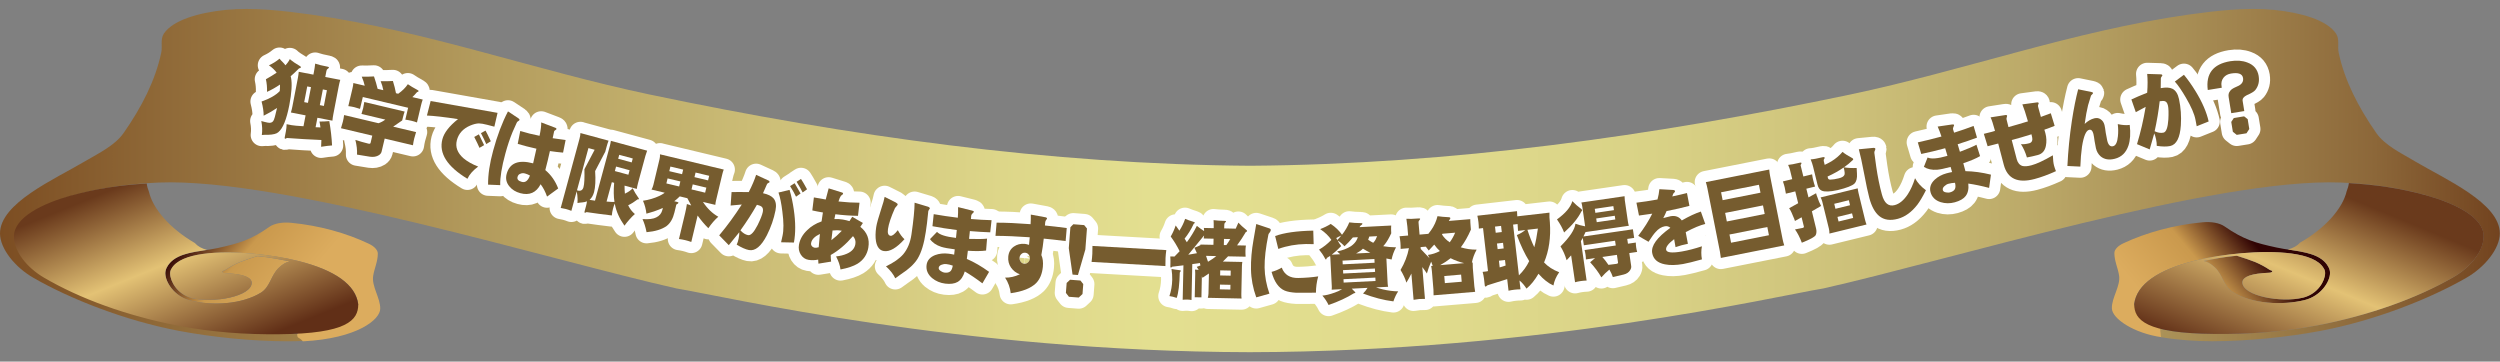 <?xml version="1.0" encoding="UTF-8"?><svg id="_レイヤー_3" xmlns="http://www.w3.org/2000/svg" xmlns:xlink="http://www.w3.org/1999/xlink" viewBox="0 0 560 81"><rect x="0" y="0" width="560" height="81" fill="#808080" stroke="none"/><defs><style>.cls-1{fill:url(#linear-gradient);}.cls-1,.cls-2,.cls-3,.cls-4,.cls-5,.cls-6{stroke-width:0px;}.cls-7{fill:#fff;stroke:#fff;stroke-linejoin:round;stroke-width:5px;}.cls-2{fill:url(#linear-gradient-5);}.cls-3{fill:url(#linear-gradient-2);}.cls-4{fill:url(#linear-gradient-3);}.cls-5{fill:#765c2f;}.cls-6{fill:url(#linear-gradient-4);}</style><linearGradient id="linear-gradient" x1="504.59" y1="54.02" x2="484.21" y2="71.06" gradientUnits="userSpaceOnUse"><stop offset="0" stop-color="#300303"/><stop offset=".46" stop-color="#ca994d"/><stop offset="1" stop-color="#dcac5e"/></linearGradient><linearGradient id="linear-gradient-2" x1="0" y1="40.45" x2="560" y2="40.45" gradientUnits="userSpaceOnUse"><stop offset="0" stop-color="#7c4d22"/><stop offset=".06" stop-color="#8e6736"/><stop offset=".19" stop-color="#b29a5c"/><stop offset=".31" stop-color="#cdbf78"/><stop offset=".4" stop-color="#ddd689"/><stop offset=".46" stop-color="#e3df90"/><stop offset=".57" stop-color="#e0db8d"/><stop offset=".66" stop-color="#d9d286"/><stop offset=".74" stop-color="#cdc17a"/><stop offset=".81" stop-color="#bcaa69"/><stop offset=".88" stop-color="#a68b53"/><stop offset=".95" stop-color="#8c6739"/><stop offset="1" stop-color="#72431f"/></linearGradient><linearGradient id="linear-gradient-3" x1="524.35" y1="43.53" x2="507.5" y2="84.34" gradientUnits="userSpaceOnUse"><stop offset="0" stop-color="#6a3a1c"/><stop offset=".46" stop-color="#e3c275"/><stop offset="1" stop-color="#612f17"/></linearGradient><linearGradient id="linear-gradient-4" x1="-2664.26" y1="54.4" x2="-2684" y2="70.9" gradientTransform="translate(-2676.44) rotate(-180) scale(1.02 -1)" xlink:href="#linear-gradient"/><linearGradient id="linear-gradient-5" x1="-2645.07" y1="43.92" x2="-2661.59" y2="83.95" gradientTransform="translate(-2676.44) rotate(-180) scale(1.02 -1)" xlink:href="#linear-gradient-3"/></defs><path class="cls-1" d="M484.03,73.65c-.55-.81-5.98-4.59-5.98-5.52.55-4.48,5.42-7.72,13.55-9.73,3.38-.83,6.92-1.35,10.46-1.67,7.58-.65,16.33-.26,18.42,3.33.28.4.34.77.34,1.14,0,1.69-1.6,4.65-4.93,5.48-4.93,1.21-13.61-.37-13.61-3.44,0-.83,1-1.78,4.71-2.06.44-.03.88-.06,1.38-.09.33-.02.55-.13.61-.28.05-.23-.45-.23-.61-.37-.94-.64-2.05-1.24-3.26-1.75-.89-.37-2.6-.94-4.09-1.4-2.88.25-5.59.83-7.42,1.17.94.2,1.6.6,2.48,1.41,1.83,1.66,1.99,4.3,4.1,5.59,4.32,2.61,10.95,3.02,16.1,1.75,3.54-.89,5.64-4.07,5.64-6.08,0-.43-.11-.86-.34-1.29-1.87-3.61-7.47-3.47-11.61-4.39-4.76-1.03-7.42-1.78-11.67-4.73-1.11-.78-2.99-1.12-4.99-.92-6.36.6-12.5,2.27-17.7,4.71-1.22.57-1.99,1.4-1.99,2.17,0,1.76.78,3.33,1.05,4.99.39,2.36-1.66,4.97-1.61,7.37,0,2.35,4.99,5.62,11.12,6.49-.07-1.14-.16-.72-.16-1.89Z"/><path class="cls-3" d="M540.92,36.11c-3.16-1.86-6.7-3.55-8.64-6.33-4.04-5.8-7.09-11.73-8.41-17.95-.33-1.43.27-3.02-.62-4.34-2.05-3.02-7.86-4.67-13.83-5.27-6.2-.61-12.84.17-19.25,1.06-25.95,3.7-50.13,12.5-75.75,17.9-44.43,9.32-89.47,15.63-134.4,15.95-44.92-.32-90.03-6.63-134.46-15.95-25.62-5.39-49.8-14.19-75.75-17.9-6.42-.89-13.06-1.67-19.25-1.06-5.98.6-11.78,2.26-13.83,5.27-.89,1.32-.28,2.9-.62,4.34-1.32,6.22-4.37,12.16-8.41,17.95-1.94,2.78-5.47,4.47-8.63,6.33C12.17,40.19,0,45.49,0,52.29c0,3.41,3.37,7.6,7.52,9.96,8.29,4.76,20.47,9.55,32.48,11.85,7.74,1.46,16.48,2.33,24.4,2.35,1.14,0,2.32-.03,3.51-.09-.31-.31-.63-.61-.94-.91-.23-.22-.37-.46-.47-.7-.82.02-1.63.04-2.49.05-7.81.09-15.28-.45-22.97-1.89-11.73-2.24-22.36-6.05-30.6-10.81-3.93-2.27-6.81-5.91-6.81-9.18,0-4.27,6.36-7.37,13.12-9.24,6.03-1.66,12.39-2.52,18.81-2.79,27.88-1.12,87.98,17.47,115.97,23.72,10.68,1.75,63.42,14.14,128.43,14.28,65.01-.14,117.79-12.53,128.47-14.28,27.99-6.26,88.08-24.84,115.97-23.72,6.41.26,12.78,1.12,18.81,2.79,6.75,1.86,13.11,4.96,13.11,9.24,0,3.27-2.87,6.91-6.81,9.18-8.24,4.76-18.87,8.57-30.59,10.81-7.69,1.44-15.16,1.98-22.97,1.89-5.51-.05-9.35-.47-12.04-1.15.02.63.08,1.25.14,1.87,3.72.64,7.86.92,11.51.92,7.92-.03,16.66-.89,24.4-2.35,12.01-2.3,24.18-7.09,32.48-11.85,4.14-2.36,7.52-6.54,7.52-9.96,0-6.8-12.17-12.1-19.08-16.18Z"/><path class="cls-4" d="M543.23,43.69c-5.49-1.52-11.25-2.34-17.08-2.67-.08.62-.26,1.22-.5,1.83-.88,3.81-4.74,8.25-10.44,11.5-.63.72-1.57,1.24-2.74,1.53,3.65.56,7.6,1.02,9.12,3.95.23.43.34.86.34,1.29,0,2.01-2.1,5.19-5.64,6.08-5.15,1.27-11.78.86-16.1-1.75-2.11-1.29-2.27-3.93-4.1-5.59-.88-.8-1.54-1.21-2.48-1.41,1.82-.35,4.54-.92,7.42-1.17,1.5.46,3.21,1.03,4.09,1.4,1.22.51,2.32,1.12,3.26,1.75.16.14.66.14.61.37-.06.15-.28.26-.61.28-.5.03-.94.06-1.38.09-3.71.28-4.71,1.23-4.71,2.06,0,3.07,8.68,4.65,13.61,3.44,3.32-.83,4.93-3.79,4.93-5.48,0-.37-.05-.74-.34-1.14-2.1-3.59-10.84-3.99-18.42-3.33-3.54.32-7.08.83-10.46,1.67-8.13,2.01-13,5.25-13.55,9.73,0,3.56,2.6,6.54,17.92,6.68,7.81.09,15.28-.45,22.97-1.89,11.73-2.24,22.36-6.05,30.59-10.81,3.93-2.27,6.81-5.91,6.81-9.18,0-4.27-6.36-7.37-13.11-9.24Z"/><path class="cls-6" d="M66.56,74.79c.54-.82,13.7-5.64,13.7-6.58-.54-4.47-5.34-7.71-13.35-9.72-3.33-.83-6.81-1.35-10.3-1.67-7.47-.66-16.09-.26-18.16,3.33-.28.41-.33.78-.33,1.15,0,1.69,1.58,4.64,4.86,5.48,4.85,1.2,13.41-.37,13.41-3.44,0-.83-.98-1.78-4.63-2.06-.44-.03-.87-.06-1.37-.09-.33-.03-.55-.14-.6-.29-.05-.23.43-.23.6-.37.93-.63,2.02-1.24,3.22-1.75.87-.37,2.56-.95,4.03-1.4,2.83.25,5.51.83,7.3,1.18-.92.19-1.58.6-2.45,1.4-1.8,1.67-1.96,4.3-4.03,5.6-4.25,2.61-10.8,3.01-15.86,1.75-3.49-.89-5.56-4.07-5.56-6.08,0-.43.11-.86.32-1.29,1.85-3.61,7.37-3.47,11.44-4.38,4.69-1.04,7.32-1.78,11.51-4.73,1.09-.78,2.94-1.12,4.91-.92,6.26.6,12.33,2.27,17.44,4.71,1.2.57,1.97,1.41,1.97,2.18,0,1.75-.77,3.33-1.04,4.99-.38,2.36,1.63,4.97,1.58,7.37,0,2.35-4.98,6.66-17.33,7.3-.88-1.08-1.27-.48-1.27-1.64Z"/><path class="cls-2" d="M16.04,43.78c5.4-1.52,11.08-2.33,16.83-2.67.07.62.24,1.23.49,1.83.88,3.81,4.68,8.24,10.29,11.5.62.72,1.55,1.23,2.7,1.53-3.61.56-7.5,1.02-9,3.95-.21.43-.32.86-.32,1.29,0,2.01,2.06,5.2,5.56,6.08,5.07,1.26,11.61.86,15.86-1.75,2.07-1.29,2.23-3.93,4.03-5.6.87-.8,1.53-1.2,2.45-1.4-1.79-.35-4.47-.92-7.3-1.18-1.47.46-3.16,1.03-4.03,1.4-1.2.51-2.29,1.12-3.22,1.75-.17.14-.65.14-.6.37.05.15.27.26.6.29.49.03.93.06,1.37.09,3.65.28,4.63,1.23,4.63,2.06,0,3.07-8.55,4.65-13.41,3.44-3.27-.83-4.86-3.79-4.86-5.48,0-.37.05-.74.33-1.15,2.07-3.59,10.68-3.99,18.16-3.33,3.49.32,6.98.83,10.3,1.67,8.01,2.01,12.81,5.25,13.35,9.72,0,3.56-2.55,6.54-17.66,6.68-7.69.09-15.05-.46-22.62-1.89-11.56-2.24-22.02-6.05-30.15-10.81-3.87-2.27-6.7-5.92-6.7-9.18,0-4.27,6.26-7.37,12.92-9.24Z"/><path class="cls-7" d="M64.9,13.22c.58.51,1.33,1.03,2.24,1.55.19.09.27.19.25.32-.02.11-.16.19-.41.23-.62.63-1.24,1.22-1.87,1.76.03.14.06.26.09.38.26,1.33.13,3.35-.39,6.07-.62,3.23-1.45,5.26-2.48,6.09-.38.35-1.15.54-2.29.58-.49-.02-.96,0-1.39.04.14-.99.1-2.03-.12-3.13.52.15,1,.27,1.46.36.56.11.96,0,1.21-.35.21-.26.49-1.24.86-2.94-.87.6-1.87,1.18-3,1.74,0-.94-.16-2-.47-3.18,1.84-.64,3.2-1.42,4.08-2.34.04-.53.06-1.02.05-1.46-.96.65-1.93,1.2-2.91,1.64.04-1-.05-1.94-.25-2.83.91-.51,1.71-1,2.41-1.47-.41-.58-.99-1.13-1.73-1.65.88-.4,1.67-.89,2.38-1.49.19.26.44.53.75.82.21.21.4.43.56.67.46-.48.79-.95,1-1.41ZM66.91,16.08l3.29.64.13-.67c.11-.56.2-1.16.27-1.8.6.22,1.55.45,2.84.7.17.03.25.09.24.18-.02.09-.09.17-.23.25-.18.11-.29.27-.33.5l-.26,1.36,3.36.65c-.14.46-.25.93-.34,1.4l-1.22,6.33c-.09.46-.16.93-.2,1.41l-3.36-.65-.41,2.12c.24,0,.5.02.77.03.11,0,.21.02.32.02-.05-.43-.12-.87-.22-1.32.76,0,1.49-.03,2.2-.1.33,1.93.54,3.75.62,5.45-.65.04-1.47.14-2.45.3.04-.51.06-1.01.06-1.52-2.65-.11-5.23-.26-7.72-.45-.21.13-.34.18-.41.17-.08-.02-.11-.11-.09-.27l.27-1.4c.1-.5.15-1.03.16-1.59l1.14.22c.41.08,1.29.16,2.64.24l.47-2.44-3.29-.64c.14-.46.25-.92.34-1.38l1.22-6.33c.09-.47.16-.95.2-1.43ZM68.98,23.04l.68-3.52-.84-.16-.68,3.52.84.16ZM72.55,23.73l.68-3.52-.91-.18-.68,3.52.91.18Z"/><path class="cls-7" d="M81.62,22.85l9.02,2.14c-.15.43-.28.88-.39,1.33l-.16.66c-.74.53-1.41.99-2.02,1.39l5.13,1.22c-.16.48-.3.97-.42,1.46-.12.49-.21.99-.28,1.49l-6.33-1.5-.7,2.95c-.07.28-.26.54-.58.76-.55.35-1.23.47-2.04.35l-2.88-.47c.06-1.01-.07-2.11-.37-3.29.99.32,1.97.6,2.95.84.27.06.42,0,.46-.18l.38-1.62-7.01-1.66c.16-.48.3-.97.42-1.46.12-.49.21-.99.28-1.49l7.7,1.83c.53-.17,1.04-.44,1.53-.81l-5.34-1.27c.17-.53.3-.97.38-1.31.09-.38.17-.84.25-1.36ZM83.78,17.14c.33.96.6,1.88.81,2.76l1.27.3c-.12-.68-.32-1.35-.59-2.01.93.03,1.85,0,2.74-.05.3.95.53,1.87.69,2.74l.5.12c.92-.65,1.64-1.36,2.16-2.14.55.39,1.25.81,2.08,1.25.24.11.35.22.32.33-.01.06-.13.13-.36.21-.32.39-.67.76-1.03,1.1l2.32.55c-.15.41-.27.82-.37,1.24l-.92,3.89c-.39-.15-.8-.27-1.21-.37-.46-.11-.93-.19-1.4-.26l.63-2.66-10.15-2.41-.63,2.66c-.43-.15-.86-.28-1.3-.39-.44-.1-.88-.18-1.32-.23l.92-3.89c.12-.49.19-.92.21-1.28l2.55.6c-.15-.69-.38-1.36-.67-2.03.93.03,1.85,0,2.74-.05Z"/><path class="cls-7" d="M110.71,28.37l-1.6-.42c-.77-.2-1.39-.3-1.85-.31-.58.02-1.24.19-1.97.5-1.58.69-2.56,1.77-2.95,3.27s.11,2.84,1.49,4.05c.86.72,1.95,1.34,3.28,1.85-1.15.85-1.96,1.76-2.41,2.74-4.56-2.77-6.43-5.72-5.61-8.85.38-1.47,1.55-2.97,3.5-4.52-3.02-.46-5.34-.73-6.96-.8l.83-3.25,14.99,2.65-.71,3.07ZM108.44,32.51l-1.04.61c-.24-.57-.63-1.39-1.17-2.44l1.04-.59c.23.44.62,1.25,1.17,2.42ZM109.95,31.64l-1.03.63c-.24-.56-.63-1.37-1.19-2.45l1.03-.57c.23.4.62,1.19,1.18,2.39Z"/><path class="cls-7" d="M116.35,26.9c-.02.06-.11.15-.29.25-.16.08-.26.2-.32.36-.21.44-.52,1.13-.93,2.07-.58,1.4-1.12,3.01-1.61,4.83-.82,3-1.2,5.35-1.15,7.06l-2.72-.11c-.02-2.22.35-4.75,1.13-7.59.92-3.39,2.03-6.33,3.33-8.82l2.35,1.56c.19.13.26.26.23.4ZM125.03,42.22l-2.49,1.82c-.38-1.09-.86-2.01-1.44-2.77-.98,1.89-2.5,2.56-4.56,2-1.03-.28-1.84-.78-2.43-1.51-.7-.83-.9-1.77-.62-2.8.67-2.45,2.64-3.24,5.93-2.37l.74-3.28c-1.49-.33-2.89-.69-4.19-1.08l.57-2.89c1.37.43,2.82.79,4.32,1.08.28-1.33.4-2.33.37-3l3.11,1.18c.24.08.34.19.3.34-.01.05-.1.12-.26.22-.15.09-.24.19-.26.28,0,.04-.12.54-.32,1.52,1.02.15,1.99.28,2.9.4l-.57,2.83c-.9-.08-1.89-.19-2.95-.35-.29,1.35-.64,2.77-1.03,4.26,1.28,1.07,2.25,2.45,2.89,4.13ZM118.71,39.32c-.35-.2-.72-.35-1.1-.46-.37-.1-.7-.09-.99.04-.36.1-.59.34-.69.72-.15.54.17.91.95,1.12.79.22,1.4-.26,1.83-1.43Z"/><path class="cls-7" d="M130.01,29.8l6.31,1.71c-.16.41-.3.84-.42,1.28l-.32,1.19-2.27,4.34c.14,2.04.05,3.61-.24,4.71-.21.76-.54,1.33-1,1.71l.22.06c.18.05.51.1.99.15l3.31-12.19c.11-.4.19-.81.25-1.21l8.12,2.2c-.15.38-.28.77-.39,1.17l-1.65,6.08c-.12.44-.21.88-.28,1.32l-2.74-.74c0,.65.02,1.26.08,1.81.06-.04.11-.07.16-.1.62-.28,1.14-.65,1.58-1.12.34.71.77,1.43,1.3,2.16.08.1.12.19.1.26-.02.06-.11.08-.29.06-.7.54-1.41.99-2.12,1.33.36.77.86,1.42,1.5,1.96-.78.69-1.56,1.56-2.33,2.61-1.13-1.6-1.84-3.19-2.14-4.77,0-.06-.02-.12-.04-.19-.16.39-.29.78-.39,1.17-.13.49-.22.99-.26,1.5-1.95-.23-3.83-.48-5.65-.75-.2.11-.33.16-.39.15-.08-.02-.1-.11-.07-.28l.35-1.3c.09-.32.15-.65.19-.99-.31.14-.64.22-.99.24-.48.04-.86.09-1.13.15l.02-.9c-.01-.59-.08-1.17-.2-1.72l-1.19,4.37c-.4-.16-.81-.3-1.22-.41-.38-.1-.77-.18-1.17-.24l4.2-15.46c.14-.51.21-.96.22-1.34ZM129.24,42.6c.05.04.09.06.13.07.7.19,1.14-.06,1.33-.74.2-.72.26-2.06.21-4.03l2.29-4.35-1.39-.38-2.56,9.43ZM137.64,45.23c-.19-1.18-.21-2.6-.07-4.28l-.52-.14-1.18,4.34c.23.02.46.04.69.05.36.03.72.05,1.08.04ZM138,37.31l-.27,1.01,3.03.82.27-1.01-3.03-.82ZM141.5,36.38l.24-.88-3.03-.82-.24.88,3.03.82Z"/><path class="cls-7" d="M147.82,34.56l14.3,3.42c-.13.33-.24.68-.32,1.03l-1.39,5.81c-.09.36-.15.71-.18,1.07l-2.77-.66c.96,1.46,2.1,2.57,3.44,3.32-.79.68-1.53,1.54-2.23,2.57-.86-.85-1.66-1.8-2.4-2.84l-1.42,5.92c-.45-.16-.91-.3-1.37-.41-.45-.11-.91-.19-1.39-.25l1.41-5.9c.14-.6.27-1.25.37-1.94.27.1.59.21.97.33-.3-.54-.59-1.08-.87-1.63l-1.7-.41c-.39.39-.8.75-1.23,1.09.2.05.41.1.64.15.22.05.32.13.29.23-.02.09-.18.21-.47.37l-.42,1.75c-.33,1.39-.92,2.41-1.76,3.05-1.06.75-2.56,1.21-4.49,1.38-.23-1.17-.54-2.15-.91-2.93,1.41.09,2.43-.04,3.08-.38.73-.35,1.19-.91,1.38-1.7l.1-.42c-1.05.48-2.28.9-3.68,1.28-.11-1.03-.37-1.99-.77-2.89,1.32-.19,2.55-.56,3.69-1.09.43-.2.82-.44,1.18-.71l-2.96-.71c.19-.32.32-.66.41-1.01l1.39-5.81c.09-.36.12-.72.1-1.09ZM152.13,41.77l.27-1.13-2.86-.68-.27,1.13,2.86.68ZM149.92,38.34l2.86.68.25-1.03-2.86-.68-.25,1.03ZM157.95,43.16l.27-1.13-3.05-.73-.27,1.13,3.05.73ZM155.81,38.65l-.25,1.03,3.05.73.25-1.03-3.05-.73Z"/><path class="cls-7" d="M173.71,47.14c-.37,1.89-1.01,3.73-1.92,5.54-1.28,2.49-2.62,3.6-4.03,3.33-.77-.15-1.68-.56-2.74-1.21.18-.36.33-.83.44-1.4.11-.57.16-1.03.14-1.38-.18.24-.96,1.2-2.35,2.9l-2.15-2.2c1.78-2.12,3.47-4.43,5.06-6.91l-2.5.23.21-3.01c.94-.03,2.22-.03,3.85,0,.76-1.49,1.31-2.78,1.65-3.87l2.75,1.27c.2.09.28.22.25.38,0,.04-.1.1-.29.19-.15.07-.25.17-.29.29-.12.32-.42.99-.88,1.99,1.14.25,1.93.64,2.38,1.18.51.63.65,1.52.42,2.69ZM170.87,47.46c.1-.52.02-.9-.23-1.13-.18-.18-.55-.33-1.09-.46-1.07,1.89-2.3,3.8-3.69,5.73.53.59,1.09.95,1.7,1.07.61.12,1.32-.64,2.15-2.26.64-1.3,1.03-2.28,1.16-2.94ZM177.84,54.33l-2.88-.06.32-1.43c.29-1.28.28-3.09-.03-5.42-.22-1.83-.51-3.26-.87-4.29l2.48-.6c.4,1.35.72,2.83.95,4.44.41,2.8.42,5.25.03,7.35ZM179.32,43.35l-1.01.71c-.26-.58-.71-1.37-1.33-2.37l1.02-.65c.24.39.68,1.16,1.33,2.31ZM180.78,42.4l-.99.71c-.28-.57-.73-1.37-1.35-2.39l.98-.64c.27.4.73,1.17,1.36,2.32Z"/><path class="cls-7" d="M194.52,55.41c-.27,1.6-1.08,2.82-2.43,3.66-.93.56-2.2.99-3.82,1.29-.1-.88-.43-1.85-.99-2.92.92-.1,1.73-.3,2.42-.61,1.11-.48,1.74-1.19,1.9-2.14.12-.69-.06-1.29-.53-1.8-1.62,1.87-3.28,3.28-4.99,4.23,0,.44.03.93.09,1.48l-2.84.46c-.02-.21-.05-.51-.06-.91-.74.16-1.46.17-2.18.05-.73-.12-1.3-.52-1.72-1.18-.41-.66-.54-1.39-.4-2.2.21-1.22.83-2.31,1.86-3.28.87-.86,1.94-1.51,3.2-1.94.09-.65.17-1.19.24-1.61l.07-.39c-.93-.16-1.72-.31-2.38-.46l.35-2.92c.84.16,1.72.31,2.65.47.23-.87.45-1.71.66-2.5l3.02.94c.16.05.23.15.2.3,0,.05-.09.13-.24.25-.15.09-.23.17-.26.23-.15.19-.32.6-.52,1.22,1.72.19,3.28.28,4.71.28l-.34,2.94c-1.71-.03-3.4-.15-5.07-.36l-.22,1.08c.64-.03,1.28,0,1.9.11.5.09,1,.2,1.48.35.23-.33.43-.66.62-.97l2.39,1.39c-.18.29-.38.58-.58.86,1.52,1.21,2.12,2.75,1.8,4.62ZM183.39,55.37c.07-.94.17-1.93.27-2.97-1.18.57-1.84,1.25-1.97,2.03-.05.27,0,.5.16.68.16.21.37.33.62.38.25.04.55,0,.92-.11ZM188.56,51.69l-.18-.03c-.57-.1-1.21-.11-1.89-.03-.11.78-.19,1.5-.26,2.17.8-.61,1.58-1.31,2.33-2.1Z"/><path class="cls-7" d="M202.6,53.58c-1.77,1.96-3.29,2.85-4.59,2.66-.95-.14-1.55-.87-1.79-2.2-.15-.89-.13-1.95.05-3.17.11-.76.53-2.25,1.25-4.47.29-.83.5-1.59.64-2.3l2.47,1.24c.33.19.48.35.45.47-.01.09-.1.22-.25.38-.17.17-.28.3-.35.41-.88,1.97-1.4,3.53-1.57,4.68-.14.95.05,1.46.57,1.54.39.06.93-.36,1.63-1.26.5.92,1,1.59,1.49,2.02ZM208.29,46.71s-.07.12-.2.28c-.11.16-.17.33-.2.51.07-.45.07-.37,0,.25-.06.57-.14,1.31-.24,2.23-.13.95-.22,1.6-.27,1.95-.39,2.64-1,4.65-1.84,6.02-.73,1.18-1.96,2.33-3.69,3.45-.03.02-.46.33-1.31.94-.39-.86-1.08-1.76-2.08-2.68,1.7-.81,3-1.71,3.87-2.71.96-1.15,1.58-2.64,1.84-4.46.46-3.15.69-5.51.7-7.09l3,.9c.3.11.43.25.41.42Z"/><path class="cls-7" d="M221.56,60.89l-1.5,2.58c-1.4-1.06-2.72-1.95-3.95-2.67-.33,1.14-.87,1.93-1.62,2.36-.68.39-1.6.51-2.76.37-1.12-.14-2.1-.55-2.94-1.24-.96-.82-1.38-1.79-1.24-2.92.13-1.03.76-1.77,1.91-2.23.93-.34,1.92-.45,2.99-.32.44.05.86.13,1.28.22l.13-1.19c-1.37-.17-2.38-.36-3.02-.56-1.13-.37-1.97-.94-2.52-1.73l1.57-1.62c.57.64,1.98,1.09,4.25,1.35l.18-1.77c-1.93-.24-3.75-.52-5.45-.85l.28-2.7c1.71.3,3.51.57,5.4.8.06-.77.08-1.56.06-2.38l3.17.79c.25.07.38.16.36.27,0,.08-.11.19-.29.35-.18.17-.28.34-.3.5-.01.09-.03.34-.06.76,1.61.14,3.15.22,4.62.26l-.3,2.72c-1.42-.05-2.94-.14-4.56-.28-.06.58-.12,1.16-.18,1.75,1.82.06,3.17.04,4.03-.06l-.22,2.67c-1.01.14-2.37.16-4.08.05l-.23,1.83c1.66.72,3.32,1.68,4.98,2.89ZM213.43,59.5c-.53-.18-1.02-.3-1.47-.35-.31-.04-.64,0-1.01.14-.41.14-.64.37-.68.7-.03.28.13.53.5.75.3.19.56.3.77.32.58.07,1.01-.01,1.31-.26.28-.23.47-.67.57-1.3Z"/><path class="cls-7" d="M238.73,54c-1.91-.24-3.55-.42-4.93-.55-.13,1.23-.31,2.46-.54,3.68.33.71.44,1.59.34,2.64-.15,1.56-.66,2.78-1.52,3.66-1.15,1.13-3.04,1.88-5.68,2.25-.13-1.24-.55-2.41-1.26-3.49,1.08.03,2.19-.22,3.31-.75-.81-.27-1.47-.77-1.99-1.51-.49-.72-.69-1.53-.61-2.44.09-.97.51-1.72,1.24-2.24.71-.5,1.53-.71,2.48-.62.2.02.51.09.93.22l.16-1.7c-2.86-.2-5.41-.31-7.67-.32l.25-2.95c2.18,0,4.72.12,7.61.34.05-.72.06-1.44.05-2.15l3.27.6c.26.05.38.16.36.34,0,.03-.06.11-.19.25-.12.14-.19.32-.21.53l-.07.72c1.54.15,3.17.34,4.89.57l-.25,2.91ZM230.69,57.93c.03-.33-.05-.62-.26-.88-.18-.26-.44-.4-.78-.44-.33-.03-.61.06-.85.28-.25.22-.39.49-.42.82-.03.35.06.66.27.92.19.26.44.41.76.44.31.03.59-.06.85-.28.25-.22.39-.5.42-.85Z"/><path class="cls-7" d="M242.47,65.87l-.83.78-2.2-.17-.68-.87.17-2.23.77-.72,2.32.18.63.8-.17,2.23ZM243.12,55.88l-1.66,5.72-1.21-.09-.84-5.92.36-4.7.66-.66,2.42.19.63.76-.36,4.7Z"/><path class="cls-7" d="M244.71,55.09l16.54.93c-.08.59-.14,1.18-.17,1.76-.03.61-.04,1.21-.03,1.82l-16.54-.93c.08-.6.14-1.21.17-1.81.03-.58.04-1.17.03-1.76Z"/><path class="cls-7" d="M262.41,60.25c.52.1,1.13.19,1.83.27.17,0,.25.06.25.16,0,.05-.07.18-.22.37-.06,2.65-.29,4.55-.69,5.68-.57-.2-1.11-.34-1.63-.41.39-1.14.6-2.36.63-3.67.02-.76-.04-1.56-.16-2.39ZM265.45,49.01c.52.23,1.14.45,1.86.67.22.06.34.13.33.22,0,.05-.08.13-.24.22-.57,1.24-1.26,2.35-2.05,3.33.16.27.33.54.5.81.86-1.16,1.61-2.38,2.25-3.67.49.4,1.03.79,1.62,1.17,0-.23-.01-.46-.06-.7l2.21.05v-.21c.02-.51,0-1.04-.03-1.59.54.09,1.4.14,2.56.17.15,0,.23.04.23.1,0,.08-.06.16-.17.26-.15.12-.22.29-.22.49l-.02.83,2.58.06c.2-.44.4-.89.6-1.35.45.5,1.04,1.04,1.75,1.61.13.08.19.17.19.27,0,.1-.09.18-.27.22-.62,1.05-1.27,2.05-1.97,2.99l1.98.04c-.06.39-.09.79-.1,1.19,0,.44,0,.88.04,1.31l-3.94-.08c-.38.41-.76.8-1.15,1.17l4.35.09c-.05.34-.09.67-.09.98l-.13,6.24c0,.33,0,.65.05.97l-7.56-.16c.09-.31.14-.64.15-.96l.1-4.49c-.47.33-.95.66-1.45.97-.03-.11-.08-.24-.13-.36l-.1,4.74-1.5-.03.11-5.21c0-.32-.01-.64-.05-.99.23.03.5.05.82.07-.14-.23-.28-.45-.43-.67.28-.11.55-.22.83-.32-.04-.19-.09-.37-.13-.55-.57.09-1.14.17-1.7.25l-.17,8.04c-.32-.06-.65-.09-.98-.1-.34,0-.68.01-1,.05l.17-7.72c-.86.11-1.7.21-2.52.31-.13.14-.23.2-.29.2-.07,0-.11-.07-.12-.21l.02-1.06c0-.39,0-.8-.04-1.23l.91.02s.02,0,.04,0c.4-.4.78-.79,1.15-1.19-.58-1.18-1.25-2.27-2-3.29.46-.79.83-1.61,1.11-2.48.28.36.55.75.83,1.17.56-.86.99-1.74,1.29-2.65ZM268.91,54.91s0-.08-.01-.13l2.91.06.03-1.37-2.21-.05c.04-.23.07-.45.09-.68-1.23,1.53-2.42,2.97-3.55,4.32.54-.1,1.14-.21,1.81-.32.04,0,.08,0,.13-.02-.18-.43-.37-.84-.56-1.23.49-.17.95-.37,1.39-.6ZM270.59,58.63s.1-.05.14-.07c0-.01,0-.03,0-.04h.04c.63-.35,1.19-.74,1.68-1.16l-2.3-.05c.16.43.3.87.44,1.32ZM275.6,64.86l.02-1.06-2.35-.05-.02,1.06,2.35.05ZM273.31,61.7l2.35.05.02-1.14-2.35-.05-.02,1.14ZM274.7,54.9c.31-.42.6-.87.88-1.35l-1.41-.03-.03,1.37h.55Z"/><path class="cls-7" d="M284.65,51.55c0,.13-.07.29-.22.5-.19.22-.29.38-.31.5-.6,2.93-.88,5.4-.85,7.39.03,1.93.4,3.88,1.08,5.84l-2.95.83c-.75-2.07-1.14-4.16-1.18-6.26-.04-2.09.15-4.28.56-6.59.12-.66.32-1.85.62-3.58l2.91.97c.23.07.34.2.35.39ZM295.28,61.9c-.34,1.22-.5,2.44-.51,3.65l-1.71.03c-1.21.02-2.1.02-2.67,0-1.11-.06-1.98-.22-2.61-.48-1.37-.58-2.35-1.98-2.95-4.2.77-.19,1.53-.51,2.28-.95.59,1.58,1.82,2.36,3.7,2.32,1.6-.03,3.09-.15,4.47-.36ZM294.26,54.69c-.73-.02-1.3-.03-1.73-.03-2.2.04-4.26.4-6.19,1.1l-.71-2.89c2-.73,4.84-1.14,8.54-1.21l.09,3.03Z"/><path class="cls-7" d="M298.1,50.17c1.05.69,1.88,1.5,2.51,2.42.7-.9,1.25-1.82,1.63-2.78.7.1,1.56.16,2.58.17.21-.01.33.03.36.11,0,.14-.15.3-.47.5-.07.1-.13.2-.18.29l7.1-.36c-.03.37-.03.73-.02,1.08l.03.66c-.49,1.05-.96,1.86-1.41,2.43-.12.17-.25.32-.39.46.82.15,1.77.23,2.87.25-.49.92-.82,1.83-.99,2.73-.4-.07-.79-.14-1.17-.23l.28,5.57c.01.26.05.52.11.77l-2.71.14c.48.17.99.31,1.5.44,1.14.27,2.3.42,3.47.45-.4.55-.76,1.3-1.08,2.24-2.17-.27-4.43-.86-6.8-1.76.42-.41.75-.84,1.01-1.27l-3.54.18c.2.22.41.43.64.65.11.1.17.19.17.28,0,.04-.1.07-.3.09-1.58.99-3.48,1.87-5.7,2.64-.37-.77-.84-1.47-1.39-2.11.7-.04,1.62-.26,2.77-.67.57-.19,1.13-.45,1.66-.77l-2.35.12c.03-.25.05-.52.03-.78l-.32-6.36c0-.14-.03-.28-.06-.42-.28.19-.52.34-.73.45-.05.22-.12.33-.22.33-.08,0-.14-.06-.17-.18-.38-.73-.83-1.4-1.35-2.02.94-.53,1.86-1.25,2.76-2.17-.58-.88-1.42-1.69-2.51-2.42.86-.32,1.65-.71,2.37-1.16ZM298.31,57.05l1.89-.1c-.23-.23-.46-.44-.69-.63,1.19-.22,2.23-.62,3.12-1.18.57-.41.99-.86,1.25-1.35.11-.21.2-.43.27-.66l-1.12.06c-.59.73-1.21,1.38-1.86,1.97-.49-.54-1.01-.97-1.55-1.29.28.51.55.92.81,1.25-.8.83-1.51,1.47-2.12,1.93ZM299.55,53.76c.33-.32.63-.65.89-.99-.38.16-.76.34-1.11.55.07.16.14.31.22.44ZM300.77,59.21l7.14-.36-.04-.83-7.14.36.04.83ZM300.88,61.27l7.14-.36-.04-.76-7.14.36.04.76ZM308.12,62.94l-.04-.76-7.14.36.04.76,7.14-.36ZM303.76,56.78l3.19-.16c-.57-.28-1.12-.58-1.65-.92-.35.36-.86.72-1.53,1.08ZM306.48,53.71c.36.26.73.49,1.12.68.08-.07.15-.15.2-.24.23-.24.45-.66.67-1.25l-1.75.09c-.08.25-.17.48-.25.72Z"/><path class="cls-7" d="M313.48,52.92l1.94-.16-.17-2.02c-.05-.54-.12-1.12-.22-1.73.61.05,1.54.02,2.78-.08.19-.02.29.02.3.11,0,.08-.05.17-.17.28-.14.14-.21.32-.19.53l.23,2.7,1.97-.17c.22-.26.42-.53.61-.81.69-.98,1.17-2.03,1.44-3.15.7.11,1.57.19,2.61.24.17.02.26.09.27.19.01.13-.07.27-.23.42-.04.08-.08.15-.11.22l4.8-.4c0,.48.03.97.07,1.46l.07.89c-.65,1.5-1.4,2.82-2.26,3.96,1.15.36,2.33.53,3.55.52-.53.95-.88,1.91-1.07,2.89h.18c-.01.4,0,.82.03,1.22l.34,4.08c.04.43.1.85.18,1.26l-9.31.78c.01-.42,0-.84-.03-1.27l-.34-4.08c-.03-.4-.09-.81-.17-1.22l.35-.03c-.11-.32-.23-.63-.35-.94-.38.84-.7,1.73-.96,2.65-.32-.49-.66-.97-1.03-1.44l.6,7.13c-.44-.01-.88,0-1.3.03-.43.04-.84.1-1.25.18l-.49-5.88c-.34.69-.71,1.37-1.12,2.03-.25-.87-.69-1.81-1.31-2.84.93-1.57,1.56-3.2,1.88-4.88l-1.86.16c0-.48,0-.96-.05-1.44-.04-.47-.1-.92-.19-1.37ZM320.24,57.89c-.13-.27-.26-.53-.39-.79.94-.12,1.84-.41,2.68-.87-.44-.39-.86-.87-1.26-1.44-.38.44-.79.88-1.23,1.32-.22-.31-.44-.6-.66-.86l-1.17.1.04.43c.63.63,1.29,1.33,2,2.1ZM322.61,59.39l5.36-.45c-1.11-.26-2.12-.63-3.03-1.1-.69.55-1.47,1.07-2.34,1.55ZM323,52.52c.44.7,1.02,1.28,1.74,1.76.48-.65.89-1.37,1.21-2.16l-2.84.24c-.04.05-.08.11-.11.16ZM327.42,63.1l-.13-1.59-3.77.32.13,1.59,3.77-.31Z"/><path class="cls-7" d="M330.94,48.32l8.87-1.02c0,.4.02.78.06,1.16l7.21-.83c-.03.68,0,1.4.09,2.17.24,3.4-.2,6.39-1.3,8.99.87.93,2,1.66,3.39,2.19-.68.97-1.11,1.96-1.29,2.97-1.13-.49-2.25-1.37-3.35-2.63-.82,1.42-1.71,2.53-2.69,3.33-.47-.75-.99-1.36-1.57-1.82l.23,1.98c-.44,0-.89.03-1.34.08-.45.05-.89.13-1.34.23l-.3-2.6c-1.52.49-3,.96-4.43,1.39-.19.18-.33.27-.42.28-.08,0-.14-.06-.17-.21l-.17-1.51c-.06-.5-.16-1.03-.31-1.57l.85-.1c.09-.01.21-.04.35-.08l-1.11-9.63-.94.11c0-.48-.04-.96-.09-1.44-.06-.48-.13-.95-.24-1.42ZM335.04,52.14l1.36-.16-.16-1.38-1.36.16.16,1.38ZM335.46,55.81l1.36-.16-.14-1.26-1.36.16.15,1.26ZM335.93,59.9c.42-.12.86-.26,1.33-.42l-.14-1.24-1.36.16.17,1.51ZM340.23,61.68c.98-.95,1.75-2.01,2.31-3.19-.98-1.57-1.9-3.51-2.77-5.83.74-.31,1.37-.69,1.9-1.13l-1.63.19c-.03-.61-.07-1.12-.1-1.53l-1.01.12,1.31,11.38ZM342.14,51.47c.48,1.48,1,2.79,1.54,3.91.32-1.18.59-2.57.81-4.18l-2.35.27Z"/><path class="cls-7" d="M352.21,45.06c.6.63,1.24,1.2,1.94,1.71.15.11.23.22.25.35,0,.06-.05.15-.18.26-.74,1.5-2.03,3.07-3.86,4.7-.34-.91-.87-1.89-1.6-2.93,1.92-1.39,3.07-2.75,3.44-4.08ZM352.87,50.1c.61.24,1.34.44,2.2.6l-.64-4.43c-.04-.3-.11-.6-.2-.91l9.67-1.41c0,.32.02.63.06.93l.7,4.8c.04.29.11.58.2.89l-9.67,1.41s0-.04,0-.06c-.16.36-.33.71-.5,1.05l11.08-1.61.28,1.93-1.55.23.16,1.07,1.76-.26c0,.34.03.7.08,1.06.05.34.12.68.22,1.04l-1.76.26.43,2.93c.04.27-.04.57-.23.88-.3.5-.79.84-1.48,1l-2.4.56c-.19-.56-.45-1.12-.78-1.67-.63.51-1.23,1.09-1.8,1.74-.57-1.05-1.41-2.18-2.51-3.39.42-.33.79-.64,1.11-.93l-2.06.3c0-.37-.03-.72-.08-1.06-.05-.36-.13-.71-.22-1.04l6.99-1.02-.15-.99s0-.05-.01-.08l-6.99,1.02-.24-1.65c-.14.26-.28.51-.42.73l1.28,8.82c-.46.01-.91.06-1.35.12-.42.06-.84.15-1.24.26l-.88-6.02c-.33.38-.67.74-1.01,1.09-.34-1.15-.79-2.18-1.37-3.1,2.08-2.07,3.19-3.76,3.35-5.09ZM357.36,47.68l4.16-.61-.13-.9-4.16.61.13.9ZM361.83,49.16l-.12-.83-4.16.61.12.83,4.16-.61ZM358.93,57.57c.46.51.91,1.09,1.36,1.76.6-.06,1.19-.13,1.75-.22.29-.04.43-.15.4-.31l-.25-1.71-3.26.47Z"/><path class="cls-7" d="M382,50.16c-1.17.28-2.64.89-4.4,1.84l.49,2.61c-.91.17-1.83.42-2.77.75l-.31-1.79c-1.3.98-1.9,1.77-1.8,2.37.11.65,1.29.78,3.54.39,1.38-.24,2.88-.63,4.48-1.16-.18.93-.18,1.9,0,2.93-1.92.54-3.33.88-4.23,1.04-1.59.28-2.95.3-4.06.07-1.66-.32-2.61-1.17-2.85-2.55-.28-1.61,1.08-3.48,4.07-5.63-.33-.31-.74-.43-1.22-.35-.76.13-1.46.57-2.09,1.3-.38.4-.9,1.13-1.58,2.18l-2.31-1.33c1.34-1.75,2.38-3.4,3.14-4.97-1.06.16-2.05.3-2.97.42l-.57-2.88c1.51-.18,3.09-.42,4.72-.72.21-.78.35-1.55.42-2.3l3.05.17c.28.02.43.11.46.27.01.06-.04.16-.15.3-.16.14-.24.24-.26.29l-.21.59c1.29-.27,2.39-.53,3.29-.76l.55,2.87c-1.49.4-3.19.79-5.12,1.17-.22.54-.47,1.06-.74,1.57.84-.23,1.39-.37,1.65-.42,1.09-.19,1.92.13,2.5.95,1.64-.94,3.06-1.6,4.27-1.99l.99,2.79Z"/><path class="cls-7" d="M382.11,40.79l14.2-2.81c.03.48.1.96.19,1.43l2.8,14.16c.09.47.22.94.37,1.4l-14.2,2.81c-.05-.48-.12-.96-.21-1.43l-2.8-14.16c-.09-.47-.21-.94-.35-1.4ZM385.87,44.84l8.48-1.68-.35-1.77-8.48,1.68.35,1.77ZM386.81,49.61l8.48-1.68-.38-1.92-8.48,1.68.38,1.92ZM396.24,52.69l-.36-1.84-8.48,1.68.36,1.84,8.48-1.68Z"/><path class="cls-7" d="M399.36,40.64l2.1-.51-.5-2.06c-.07-.31-.22-.68-.42-1.13.54-.04,1.42-.21,2.63-.5.21-.05.32-.03.35.07s-.04.25-.2.46l.63,2.56,1.96-.48c.06.47.15.92.26,1.36.11.47.25.93.41,1.38l-1.96.48.48,1.95,1.7-.94c.08.33.19.66.33.99l.33.9c.14.32.29.64.46.96l-2.06,1.2.94,3.85c.14.57.11,1.06-.08,1.48-.23.41-1.27.98-3.11,1.71-.45-1.19-.96-2.19-1.53-2.98.76-.13,1.32-.24,1.68-.33.24-.06.35-.16.31-.31l-.51-2.08-1.49.83c-.1-.33-.23-.66-.39-1l-.35-.83c-.16-.36-.35-.71-.56-1.03l2.02-1.12-.65-2.65-2.1.51c-.07-.48-.16-.95-.27-1.42-.11-.44-.24-.88-.4-1.33ZM412.72,34.02c.54.44,1.27.91,2.22,1.41.1.07.16.14.18.21.02.1-.03.19-.17.28-.56.55-1.19,1.07-1.9,1.56.82.14,1.76.19,2.84.15,0,.39.03.81.07,1.27.07,1.01-.11,1.75-.56,2.22-.49.48-1.74.97-3.75,1.46-1.75.38-2.95.42-3.58.13-.46-.19-.78-.65-.96-1.39l-.99-4.03c-.11-.45-.29-.98-.53-1.59.58-.02,1.49-.19,2.72-.49.22-.05.36-.02.41.1.02.1-.01.2-.11.3-.1.13-.13.28-.09.45l.21.87c.54-.25,1.03-.51,1.48-.77.98-.6,1.81-1.31,2.51-2.13ZM407.82,44.22l8.31-2.03c.03.34.1.69.18,1.05l1.47,6.04c.08.33.19.67.32,1.01l-8.31,2.03c0-.38-.03-.73-.11-1.07l-1.48-6.04c-.09-.36-.22-.69-.39-1ZM409.37,39.54l.09.35c.06.26.26.37.6.34.46,0,1.08-.11,1.84-.29.68-.17,1.09-.41,1.23-.73.14-.17.1-.73-.14-1.7-1.04.74-2.25,1.41-3.61,2.03ZM411.14,46.77l3.27-.8-.27-1.12-3.27.8.27,1.12ZM415.11,48.82l-.25-1.03-3.27.8.25,1.03,3.27-.8Z"/><path class="cls-7" d="M431.41,42.61c-.72,1.43-1.36,2.5-1.91,3.23-1.29,1.67-2.75,2.73-4.37,3.17-1.73.47-3.13.26-4.2-.63-.95-.79-1.69-2.13-2.2-4.02-.32-1.2-.71-3.02-1.17-5.48-.46-2.44-.86-4.25-1.18-5.44l3.19-.31c.3-.03.47.04.51.19.01.05,0,.13-.04.25-.07.19-.11.29-.13.29-.05.13-.07.27-.05.43.08.67.22,1.68.41,3.01.33,2.26.75,4.35,1.28,6.28.53,1.95,1.49,2.74,2.88,2.36,1.07-.29,2.04-1.1,2.91-2.42.65-1,1.19-2.2,1.63-3.6.53,1,1.34,1.89,2.45,2.7Z"/><path class="cls-7" d="M445.97,39.13l-.41,2.96c-1.7-.45-3.26-.77-4.66-.97.13,1.18-.07,2.12-.6,2.8-.48.62-1.29,1.08-2.41,1.39-1.09.3-2.15.29-3.19-.03-1.2-.39-1.96-1.14-2.26-2.23-.27-1,.03-1.93.92-2.79.73-.67,1.61-1.15,2.64-1.43.42-.12.85-.21,1.27-.29l-.33-1.15c-1.33.36-2.33.57-3.01.63-1.18.09-2.18-.13-2.98-.64l.83-2.1c.77.38,2.25.26,4.45-.37l-.51-1.71c-1.88.51-3.67.94-5.36,1.29l-.77-2.6c1.7-.37,3.46-.81,5.3-1.31-.24-.73-.52-1.48-.85-2.23l3.23-.47c.26-.03.41,0,.44.12.02.07-.03.22-.14.43-.1.22-.13.41-.08.57.02.09.1.33.23.72,1.54-.49,3-.99,4.37-1.51l.76,2.62c-1.33.5-2.77.99-4.33,1.48.16.56.33,1.12.5,1.69,1.71-.64,2.95-1.17,3.71-1.58l.81,2.55c-.88.52-2.13,1.05-3.76,1.6l.48,1.77c1.81.03,3.71.29,5.7.78ZM437.93,40.94c-.56.03-1.05.11-1.49.23-.3.08-.59.25-.88.52-.33.29-.45.59-.36.91.07.27.32.44.75.5.35.06.63.06.83,0,.56-.15.93-.4,1.11-.74.17-.32.18-.8.03-1.42Z"/><path class="cls-7" d="M460.22,28.19c-.66.28-1.42.57-2.28.86l.07.26c.05.16.1.32.15.49.27,1,.3,1.96.12,2.87-.22,1.11-.82,1.79-1.8,2.05-.88.23-1.7.42-2.45.55-.34-1.15-.79-2.15-1.34-2.98.52.06,1.15-.01,1.9-.21.4-.11.62-.39.66-.84.01-.24-.06-.63-.2-1.16-1.54.49-3.01.92-4.42,1.29l1.12,4.29c.22.82.65,1.33,1.29,1.52.49.12,1.16.07,2.02-.16,1.14-.3,2.73-1.04,4.78-2.23.03,1,.12,1.76.26,2.29.08.32.23.74.43,1.26-1.69.77-3.28,1.36-4.79,1.76-3.77,1-6.06-.06-6.89-3.18-.09-.33-.5-1.92-1.25-4.77-.79.21-1.58.41-2.37.61l-.85-2.78c.78-.19,1.31-.33,1.59-.4l.91-.26-.03-.11c-.38-1.42-.7-2.39-.96-2.92l3.26-.51c.26-.05.4,0,.45.16.01.05-.02.17-.09.36-.06.19-.08.34-.04.46.02.06.16.63.43,1.71,1.58-.44,3.03-.87,4.36-1.28-.49-1.71-.91-2.98-1.25-3.81l3.28-.44c.21-.03.34.03.38.17.01.04-.02.14-.1.3-.07.15-.08.31-.04.48l.63,2.3c.76-.28,1.5-.56,2.22-.82l.86,2.81Z"/><path class="cls-7" d="M477.06,27.98c.21,1.86.12,3.41-.29,4.64-.54,1.59-1.56,2.57-3.07,2.95-1.28.32-2.33.14-3.14-.53-.53-.46-.89-1.06-1.07-1.83-.08-.33-.18-.87-.3-1.6-.09-.72-.18-1.26-.27-1.63-.18-.71-.49-1.01-.96-.9-.69.17-1.22,1.43-1.59,3.77-.19,1.31-.31,2.8-.37,4.47l-2.9-.14c.16-3.36.49-6.73,1-10.11.43-2.8.91-5.16,1.41-7.07l2.98.61c.21.04.32.11.35.21.02.07-.05.18-.2.32-.17.16-.26.26-.26.3-.34,1.1-.56,1.81-.65,2.13-.28,1.11-.53,2.51-.76,4.19.66-.64,1.38-1.06,2.17-1.26.54-.13,1.01-.06,1.4.22.43.27.72.7.87,1.29.09.37.18.95.28,1.75.13.78.25,1.37.34,1.77.24.97.68,1.38,1.31,1.22.59-.15.95-.88,1.07-2.2.1-.88.09-1.8-.03-2.75,1.02.23,1.92.29,2.69.18Z"/><path class="cls-7" d="M488.1,22.22c.4,1.88.54,3.83.41,5.85-.19,2.79-.99,4.34-2.4,4.64-.77.16-1.77.15-3-.04.02-.41-.03-.89-.15-1.46-.12-.57-.26-1.01-.41-1.33-.07.29-.41,1.48-1.02,3.59l-2.84-1.18c.81-2.65,1.45-5.44,1.94-8.35l-2.21,1.19-.99-2.85c.85-.4,2.03-.91,3.54-1.51.12-1.67.12-3.07,0-4.21l3.03.09c.22,0,.35.09.38.25,0,.04-.06.13-.19.29-.11.13-.16.25-.16.38.01.35,0,1.07-.03,2.18,1.14-.22,2.03-.17,2.66.15.71.38,1.19,1.15,1.44,2.31ZM485.61,23.63c-.11-.52-.33-.83-.66-.95-.24-.09-.63-.09-1.18,0-.24,2.16-.62,4.4-1.13,6.72.72.34,1.38.44,1.98.31.6-.13.97-1.11,1.09-2.93.08-1.45.05-2.51-.09-3.16ZM494.73,27.21l-2.67,1.07-.27-1.44c-.24-1.29-.96-2.95-2.15-4.97-.93-1.6-1.75-2.8-2.48-3.6l2.04-1.52c.9,1.09,1.77,2.32,2.62,3.71,1.48,2.41,2.45,4.66,2.92,6.75Z"/><path class="cls-7" d="M505.94,17.05c.2,1.2-.06,2.25-.76,3.13-.27.34-.9.71-1.89,1.14-.71.35-1.02.77-.94,1.27l.37,2.29-2.92.47-.58-3.59c-.09-.54,0-.97.28-1.31.16-.29.5-.56,1.04-.82.17-.07.48-.22.95-.44.75-.41,1.07-.99.95-1.72-.15-.93-1.05-1.27-2.68-1-.73.12-1.3.43-1.69.93-.42.53-.57,1.18-.44,1.95l.05.3-3.14.51c-.47-3.67,1.21-5.82,5.04-6.45,1.44-.23,2.7-.14,3.8.28,1.47.53,2.32,1.56,2.57,3.07ZM503.83,28.91l-.62.95-2.18.35-.87-.69-.36-2.21.58-.88,2.3-.37.8.63.36,2.21Z"/><path class="cls-5" d="M64.9,13.22c.58.51,1.33,1.03,2.24,1.55.19.09.27.19.25.32-.02.11-.16.19-.41.23-.62.63-1.24,1.22-1.87,1.76.03.14.06.26.09.38.26,1.33.13,3.35-.39,6.07-.62,3.23-1.45,5.26-2.48,6.09-.38.35-1.15.54-2.29.58-.49-.02-.96,0-1.39.04.14-.99.1-2.03-.12-3.13.52.15,1,.27,1.46.36.56.11.96,0,1.21-.35.21-.26.49-1.24.86-2.94-.87.6-1.87,1.18-3,1.74,0-.94-.16-2-.47-3.18,1.84-.64,3.2-1.42,4.08-2.34.04-.53.06-1.02.05-1.46-.96.65-1.93,1.2-2.91,1.64.04-1-.05-1.94-.25-2.83.91-.51,1.71-1,2.41-1.47-.41-.58-.99-1.13-1.73-1.65.88-.4,1.67-.89,2.38-1.49.19.26.44.53.75.82.21.21.4.43.56.67.46-.48.79-.95,1-1.41ZM66.91,16.08l3.29.64.13-.67c.11-.56.2-1.16.27-1.8.6.22,1.55.45,2.84.7.17.03.25.09.24.18-.02.09-.09.17-.23.25-.18.11-.29.27-.33.5l-.26,1.36,3.36.65c-.14.46-.25.93-.34,1.4l-1.22,6.33c-.09.46-.16.93-.2,1.41l-3.36-.65-.41,2.12c.24,0,.5.02.77.03.11,0,.21.02.32.02-.05-.43-.12-.87-.22-1.32.76,0,1.49-.03,2.2-.1.33,1.93.54,3.75.62,5.45-.65.04-1.47.14-2.45.3.04-.51.06-1.01.06-1.52-2.65-.11-5.23-.26-7.72-.45-.21.13-.34.18-.41.17-.08-.02-.11-.11-.09-.27l.27-1.4c.1-.5.15-1.03.16-1.59l1.14.22c.41.08,1.29.16,2.64.24l.47-2.44-3.29-.64c.14-.46.25-.92.34-1.38l1.22-6.33c.09-.47.16-.95.2-1.43ZM68.98,23.04l.68-3.52-.84-.16-.68,3.52.84.16ZM72.55,23.73l.68-3.52-.91-.18-.68,3.52.91.18Z"/><path class="cls-5" d="M81.62,22.85l9.02,2.14c-.15.43-.28.88-.39,1.33l-.16.66c-.74.53-1.41.99-2.02,1.39l5.13,1.22c-.16.48-.3.97-.42,1.46-.12.49-.21.99-.28,1.49l-6.33-1.5-.7,2.95c-.07.28-.26.54-.58.76-.55.35-1.23.47-2.04.35l-2.88-.47c.06-1.01-.07-2.11-.37-3.29.99.32,1.97.6,2.95.84.27.06.42,0,.46-.18l.38-1.62-7.01-1.66c.16-.48.3-.97.42-1.46.12-.49.21-.99.28-1.49l7.7,1.83c.53-.17,1.04-.44,1.53-.81l-5.34-1.27c.17-.53.3-.97.38-1.31.09-.38.17-.84.25-1.36ZM83.78,17.14c.33.96.6,1.88.81,2.76l1.27.3c-.12-.68-.32-1.35-.59-2.01.93.03,1.85,0,2.74-.05.3.95.53,1.87.69,2.74l.5.12c.92-.65,1.64-1.36,2.16-2.14.55.39,1.25.81,2.08,1.25.24.11.35.22.32.33-.01.06-.13.13-.36.21-.32.39-.67.76-1.03,1.1l2.32.55c-.15.41-.27.82-.37,1.24l-.92,3.89c-.39-.15-.8-.27-1.21-.37-.46-.11-.93-.19-1.4-.26l.63-2.66-10.15-2.41-.63,2.66c-.43-.15-.86-.28-1.3-.39-.44-.1-.88-.18-1.32-.23l.92-3.89c.12-.49.19-.92.21-1.28l2.55.6c-.15-.69-.38-1.36-.67-2.03.93.03,1.85,0,2.74-.05Z"/><path class="cls-5" d="M110.71,28.37l-1.6-.42c-.77-.2-1.39-.3-1.85-.31-.58.02-1.24.19-1.97.5-1.58.69-2.56,1.77-2.95,3.27s.11,2.84,1.49,4.05c.86.72,1.95,1.34,3.28,1.85-1.15.85-1.96,1.76-2.41,2.74-4.56-2.77-6.43-5.72-5.61-8.85.38-1.47,1.55-2.97,3.5-4.52-3.02-.46-5.34-.73-6.96-.8l.83-3.25,14.99,2.65-.71,3.07ZM108.44,32.51l-1.04.61c-.24-.57-.63-1.39-1.17-2.44l1.04-.59c.23.44.62,1.25,1.17,2.42ZM109.95,31.64l-1.03.63c-.24-.56-.63-1.37-1.19-2.45l1.03-.57c.23.4.62,1.19,1.18,2.39Z"/><path class="cls-5" d="M116.35,26.9c-.02.06-.11.15-.29.25-.16.08-.26.2-.32.36-.21.44-.52,1.13-.93,2.07-.58,1.4-1.12,3.01-1.61,4.83-.82,3-1.2,5.35-1.15,7.06l-2.72-.11c-.02-2.22.35-4.75,1.13-7.59.92-3.39,2.03-6.33,3.33-8.82l2.35,1.56c.19.13.26.26.23.4ZM125.03,42.22l-2.49,1.82c-.38-1.09-.86-2.01-1.44-2.77-.98,1.89-2.5,2.56-4.56,2-1.03-.28-1.84-.78-2.43-1.51-.7-.83-.9-1.77-.62-2.8.67-2.45,2.64-3.24,5.93-2.37l.74-3.28c-1.49-.33-2.89-.69-4.19-1.08l.57-2.89c1.37.43,2.82.79,4.32,1.08.28-1.33.4-2.33.37-3l3.11,1.18c.24.08.34.19.3.34-.01.05-.1.12-.26.22-.15.09-.24.19-.26.28,0,.04-.12.54-.32,1.52,1.02.15,1.99.28,2.9.4l-.57,2.83c-.9-.08-1.89-.19-2.95-.35-.29,1.35-.64,2.77-1.03,4.26,1.28,1.07,2.25,2.45,2.89,4.13ZM118.71,39.32c-.35-.2-.72-.35-1.1-.46-.37-.1-.7-.09-.99.04-.36.1-.59.34-.69.72-.15.54.17.91.95,1.12.79.22,1.4-.26,1.83-1.43Z"/><path class="cls-5" d="M130.01,29.8l6.31,1.71c-.16.41-.3.84-.42,1.28l-.32,1.19-2.27,4.34c.14,2.04.05,3.61-.24,4.71-.21.76-.54,1.33-1,1.71l.22.06c.18.05.51.1.99.15l3.31-12.19c.11-.4.19-.81.25-1.21l8.12,2.2c-.15.38-.28.77-.39,1.17l-1.65,6.08c-.12.44-.21.88-.28,1.32l-2.74-.74c0,.65.02,1.26.08,1.81.06-.04.11-.07.16-.1.62-.28,1.14-.65,1.58-1.12.34.71.77,1.43,1.3,2.16.08.1.12.19.1.26-.02.06-.11.08-.29.06-.7.54-1.41.99-2.12,1.33.36.77.86,1.42,1.5,1.96-.78.69-1.56,1.56-2.33,2.61-1.13-1.6-1.84-3.19-2.14-4.77,0-.06-.02-.12-.04-.19-.16.39-.29.78-.39,1.17-.13.49-.22.99-.26,1.5-1.95-.23-3.83-.48-5.65-.75-.2.11-.33.16-.39.15-.08-.02-.1-.11-.07-.28l.35-1.3c.09-.32.15-.65.19-.99-.31.14-.64.22-.99.24-.48.04-.86.09-1.13.15l.02-.9c-.01-.59-.08-1.17-.2-1.72l-1.19,4.37c-.4-.16-.81-.3-1.22-.41-.38-.1-.77-.18-1.17-.24l4.2-15.46c.14-.51.21-.96.22-1.34ZM129.24,42.6c.05.04.09.06.13.07.7.19,1.14-.06,1.33-.74.2-.72.26-2.06.21-4.03l2.29-4.35-1.39-.38-2.56,9.43ZM137.64,45.23c-.19-1.18-.21-2.6-.07-4.28l-.52-.14-1.18,4.34c.23.02.46.04.69.05.36.03.72.05,1.08.04ZM138,37.31l-.27,1.01,3.03.82.27-1.01-3.03-.82ZM141.5,36.38l.24-.88-3.03-.82-.24.88,3.03.82Z"/><path class="cls-5" d="M147.82,34.56l14.3,3.42c-.13.33-.24.68-.32,1.03l-1.39,5.81c-.09.36-.15.71-.18,1.07l-2.77-.66c.96,1.46,2.1,2.57,3.44,3.32-.79.68-1.53,1.54-2.23,2.57-.86-.85-1.66-1.8-2.4-2.84l-1.42,5.92c-.45-.16-.91-.3-1.37-.41-.45-.11-.91-.19-1.39-.25l1.41-5.9c.14-.6.27-1.25.37-1.94.27.1.59.21.97.33-.3-.54-.59-1.08-.87-1.63l-1.7-.41c-.39.39-.8.75-1.23,1.09.2.05.41.1.64.15.22.05.32.13.29.23-.02.09-.18.21-.47.37l-.42,1.75c-.33,1.39-.92,2.41-1.76,3.05-1.06.75-2.56,1.21-4.49,1.38-.23-1.17-.54-2.15-.91-2.93,1.41.09,2.43-.04,3.08-.38.73-.35,1.19-.91,1.38-1.7l.1-.42c-1.05.48-2.28.9-3.68,1.28-.11-1.03-.37-1.99-.77-2.89,1.32-.19,2.55-.56,3.69-1.09.43-.2.82-.44,1.18-.71l-2.96-.71c.19-.32.32-.66.41-1.01l1.39-5.81c.09-.36.12-.72.1-1.09ZM152.13,41.77l.27-1.13-2.86-.68-.27,1.13,2.86.68ZM149.92,38.34l2.86.68.25-1.03-2.86-.68-.25,1.03ZM157.95,43.16l.27-1.13-3.05-.73-.27,1.13,3.05.73ZM155.81,38.65l-.25,1.03,3.05.73.25-1.03-3.05-.73Z"/><path class="cls-5" d="M173.71,47.14c-.37,1.89-1.01,3.73-1.92,5.54-1.28,2.49-2.62,3.6-4.03,3.33-.77-.15-1.68-.56-2.74-1.21.18-.36.33-.83.44-1.4.11-.57.16-1.03.14-1.38-.18.24-.96,1.2-2.35,2.9l-2.15-2.2c1.78-2.12,3.47-4.43,5.06-6.91l-2.5.23.21-3.01c.94-.03,2.22-.03,3.85,0,.76-1.49,1.31-2.78,1.65-3.87l2.75,1.27c.2.09.28.22.25.38,0,.04-.1.1-.29.19-.15.07-.25.17-.29.29-.12.32-.42.99-.88,1.99,1.14.25,1.93.64,2.38,1.18.51.63.65,1.52.42,2.69ZM170.87,47.46c.1-.52.02-.9-.23-1.13-.18-.18-.55-.33-1.09-.46-1.07,1.89-2.3,3.8-3.69,5.73.53.59,1.09.95,1.7,1.07.61.12,1.32-.64,2.15-2.26.64-1.3,1.03-2.28,1.16-2.94ZM177.84,54.33l-2.88-.06.32-1.43c.29-1.28.28-3.09-.03-5.42-.22-1.83-.51-3.26-.87-4.29l2.48-.6c.4,1.35.72,2.83.95,4.44.41,2.8.42,5.25.03,7.35ZM179.32,43.35l-1.01.71c-.26-.58-.71-1.37-1.33-2.37l1.02-.65c.24.39.68,1.16,1.33,2.31ZM180.78,42.4l-.99.71c-.28-.57-.73-1.37-1.35-2.39l.98-.64c.27.4.73,1.17,1.36,2.32Z"/><path class="cls-5" d="M194.52,55.41c-.27,1.6-1.08,2.82-2.43,3.66-.93.56-2.2.99-3.82,1.29-.1-.88-.43-1.85-.99-2.92.92-.1,1.73-.3,2.42-.61,1.11-.48,1.74-1.19,1.9-2.14.12-.69-.06-1.29-.53-1.8-1.62,1.87-3.28,3.28-4.99,4.23,0,.44.03.93.09,1.48l-2.84.46c-.02-.21-.05-.51-.06-.91-.74.16-1.46.17-2.18.05-.73-.12-1.3-.52-1.72-1.18-.41-.66-.54-1.39-.4-2.2.21-1.22.83-2.31,1.86-3.28.87-.86,1.94-1.51,3.2-1.94.09-.65.17-1.19.24-1.61l.07-.39c-.93-.16-1.72-.31-2.38-.46l.35-2.92c.84.16,1.72.31,2.65.47.23-.87.45-1.71.66-2.5l3.02.94c.16.05.23.15.2.3,0,.05-.09.13-.24.25-.15.09-.23.17-.26.23-.15.19-.32.6-.52,1.22,1.72.19,3.28.28,4.71.28l-.34,2.94c-1.71-.03-3.4-.15-5.07-.36l-.22,1.08c.64-.03,1.28,0,1.9.11.5.09,1,.2,1.48.35.23-.33.43-.66.62-.97l2.39,1.39c-.18.29-.38.58-.58.86,1.52,1.21,2.12,2.75,1.8,4.62ZM183.39,55.37c.07-.94.17-1.93.27-2.97-1.18.57-1.84,1.25-1.97,2.03-.05.27,0,.5.16.68.16.21.37.33.62.38.25.04.55,0,.92-.11ZM188.56,51.69l-.18-.03c-.57-.1-1.21-.11-1.89-.03-.11.78-.19,1.5-.26,2.17.8-.61,1.58-1.31,2.33-2.1Z"/><path class="cls-5" d="M202.6,53.58c-1.77,1.96-3.29,2.85-4.59,2.66-.95-.14-1.55-.87-1.79-2.2-.15-.89-.13-1.95.05-3.17.11-.76.53-2.25,1.25-4.47.29-.83.5-1.59.64-2.3l2.47,1.24c.33.19.48.35.45.47-.01.09-.1.22-.25.38-.17.17-.28.3-.35.41-.88,1.97-1.4,3.53-1.57,4.68-.14.95.05,1.46.57,1.54.39.06.93-.36,1.63-1.26.5.92,1,1.59,1.49,2.02ZM208.29,46.71s-.07.12-.2.28c-.11.16-.17.33-.2.51.07-.45.07-.37,0,.25-.06.57-.14,1.31-.24,2.23-.13.95-.22,1.6-.27,1.95-.39,2.64-1,4.65-1.84,6.02-.73,1.18-1.96,2.33-3.69,3.45-.03.02-.46.33-1.31.94-.39-.86-1.08-1.76-2.08-2.68,1.7-.81,3-1.71,3.87-2.71.96-1.15,1.58-2.64,1.84-4.46.46-3.15.69-5.51.7-7.09l3,.9c.3.11.43.25.41.42Z"/><path class="cls-5" d="M221.56,60.89l-1.5,2.58c-1.4-1.06-2.72-1.95-3.95-2.67-.33,1.14-.87,1.93-1.62,2.36-.68.39-1.6.51-2.76.37-1.12-.14-2.1-.55-2.94-1.24-.96-.82-1.38-1.79-1.24-2.92.13-1.03.76-1.77,1.91-2.23.93-.34,1.92-.45,2.99-.32.44.05.86.13,1.28.22l.13-1.19c-1.37-.17-2.38-.36-3.02-.56-1.13-.37-1.97-.94-2.52-1.73l1.57-1.62c.57.64,1.98,1.09,4.25,1.35l.18-1.77c-1.93-.24-3.75-.52-5.45-.85l.28-2.7c1.71.3,3.51.57,5.4.8.06-.77.08-1.56.06-2.38l3.17.79c.25.07.38.16.36.27,0,.08-.11.19-.29.35-.18.17-.28.34-.3.5-.01.09-.03.34-.06.76,1.61.14,3.15.22,4.62.26l-.3,2.72c-1.42-.05-2.94-.14-4.56-.28-.06.58-.12,1.16-.18,1.75,1.82.06,3.17.04,4.03-.06l-.22,2.67c-1.01.14-2.37.16-4.08.05l-.23,1.83c1.66.72,3.32,1.68,4.98,2.89ZM213.43,59.5c-.53-.18-1.02-.3-1.47-.35-.31-.04-.64,0-1.01.14-.41.14-.64.37-.68.7-.03.28.13.53.5.75.3.19.56.3.77.32.58.07,1.01-.01,1.31-.26.28-.23.47-.67.57-1.3Z"/><path class="cls-5" d="M238.73,54c-1.91-.24-3.55-.42-4.93-.55-.13,1.23-.31,2.46-.54,3.68.33.71.44,1.59.34,2.64-.15,1.56-.66,2.78-1.52,3.66-1.15,1.13-3.04,1.88-5.68,2.25-.13-1.24-.55-2.41-1.26-3.49,1.08.03,2.19-.22,3.31-.75-.81-.27-1.47-.77-1.99-1.51-.49-.72-.69-1.53-.61-2.44.09-.97.51-1.72,1.24-2.24.71-.5,1.53-.71,2.48-.62.2.02.51.09.93.22l.16-1.7c-2.86-.2-5.41-.31-7.67-.32l.25-2.95c2.18,0,4.72.12,7.61.34.05-.72.06-1.44.05-2.15l3.27.6c.26.05.38.16.36.34,0,.03-.06.11-.19.25-.12.14-.19.32-.21.53l-.07.72c1.54.15,3.17.34,4.89.57l-.25,2.91ZM230.69,57.93c.03-.33-.05-.62-.26-.88-.18-.26-.44-.4-.78-.44-.33-.03-.61.06-.85.28-.25.22-.39.49-.42.82-.03.35.06.66.27.92.19.26.44.41.76.44.31.03.59-.06.85-.28.25-.22.39-.5.42-.85Z"/><path class="cls-5" d="M242.47,65.87l-.83.78-2.2-.17-.68-.87.17-2.23.77-.72,2.32.18.63.8-.17,2.23ZM243.12,55.88l-1.66,5.72-1.21-.09-.84-5.92.36-4.7.66-.66,2.42.19.63.76-.36,4.7Z"/><path class="cls-5" d="M244.71,55.09l16.54.93c-.08.59-.14,1.18-.17,1.76-.03.61-.04,1.21-.03,1.82l-16.54-.93c.08-.6.14-1.21.17-1.81.03-.58.04-1.17.03-1.76Z"/><path class="cls-5" d="M262.41,60.25c.52.1,1.13.19,1.83.27.17,0,.25.06.25.16,0,.05-.07.18-.22.37-.06,2.65-.29,4.55-.69,5.68-.57-.2-1.11-.34-1.63-.41.39-1.14.6-2.36.63-3.67.02-.76-.04-1.56-.16-2.39ZM265.45,49.01c.52.23,1.14.45,1.86.67.22.06.34.13.33.22,0,.05-.08.13-.24.22-.57,1.24-1.26,2.35-2.05,3.33.16.27.33.54.5.81.86-1.16,1.61-2.38,2.25-3.67.49.4,1.03.79,1.62,1.17,0-.23-.01-.46-.06-.7l2.21.05v-.21c.02-.51,0-1.04-.03-1.59.54.09,1.4.14,2.56.17.15,0,.23.04.23.1,0,.08-.06.16-.17.26-.15.12-.22.29-.22.49l-.02.83,2.58.06c.2-.44.4-.89.6-1.35.45.5,1.04,1.04,1.75,1.61.13.08.19.17.19.27,0,.1-.09.18-.27.22-.62,1.05-1.27,2.05-1.97,2.99l1.98.04c-.06.39-.09.79-.1,1.19,0,.44,0,.88.04,1.31l-3.94-.08c-.38.41-.76.8-1.15,1.17l4.35.09c-.05.34-.09.67-.09.98l-.13,6.24c0,.33,0,.65.05.97l-7.56-.16c.09-.31.14-.64.15-.96l.1-4.49c-.47.33-.95.66-1.45.97-.03-.11-.08-.24-.13-.36l-.1,4.74-1.5-.03.11-5.21c0-.32-.01-.64-.05-.99.23.03.5.05.82.07-.14-.23-.28-.45-.43-.67.28-.11.55-.22.83-.32-.04-.19-.09-.37-.13-.55-.57.09-1.14.17-1.7.25l-.17,8.04c-.32-.06-.65-.09-.98-.1-.34,0-.68.01-1,.05l.17-7.72c-.86.11-1.7.21-2.52.31-.13.14-.23.2-.29.2-.07,0-.11-.07-.12-.21l.02-1.06c0-.39,0-.8-.04-1.23l.91.02s.02,0,.04,0c.4-.4.78-.79,1.15-1.19-.58-1.18-1.25-2.27-2-3.29.46-.79.83-1.61,1.11-2.48.28.36.55.75.83,1.17.56-.86.99-1.74,1.29-2.65ZM268.91,54.91s0-.08-.01-.13l2.91.06.03-1.37-2.21-.05c.04-.23.07-.45.09-.68-1.23,1.53-2.42,2.97-3.55,4.32.54-.1,1.14-.21,1.81-.32.04,0,.08,0,.13-.02-.18-.43-.37-.84-.56-1.23.49-.17.95-.37,1.39-.6ZM270.59,58.63s.1-.05.14-.07c0-.01,0-.03,0-.04h.04c.63-.35,1.19-.74,1.68-1.16l-2.3-.05c.16.43.3.87.44,1.32ZM275.6,64.86l.02-1.06-2.35-.05-.02,1.06,2.35.05ZM273.31,61.7l2.35.05.02-1.14-2.35-.05-.02,1.14ZM274.7,54.9c.31-.42.6-.87.88-1.35l-1.41-.03-.03,1.37h.55Z"/><path class="cls-5" d="M284.65,51.55c0,.13-.07.29-.22.5-.19.22-.29.38-.31.5-.6,2.93-.88,5.4-.85,7.39.03,1.93.4,3.88,1.08,5.84l-2.95.83c-.75-2.07-1.14-4.16-1.18-6.26-.04-2.09.15-4.28.56-6.59.12-.66.32-1.85.62-3.58l2.91.97c.23.07.34.2.35.39ZM295.28,61.9c-.34,1.22-.5,2.44-.51,3.65l-1.71.03c-1.21.02-2.1.02-2.67,0-1.11-.06-1.98-.22-2.61-.48-1.37-.58-2.35-1.98-2.95-4.2.77-.19,1.53-.51,2.28-.95.59,1.58,1.82,2.36,3.7,2.32,1.6-.03,3.09-.15,4.47-.36ZM294.26,54.69c-.73-.02-1.3-.03-1.73-.03-2.2.04-4.26.4-6.19,1.1l-.71-2.89c2-.73,4.84-1.14,8.54-1.21l.09,3.03Z"/><path class="cls-5" d="M298.1,50.17c1.05.69,1.88,1.5,2.51,2.42.7-.9,1.25-1.82,1.63-2.78.7.1,1.56.16,2.58.17.21-.01.33.03.36.11,0,.14-.15.3-.47.5-.07.1-.13.2-.18.29l7.1-.36c-.03.37-.03.73-.02,1.08l.03.66c-.49,1.05-.96,1.86-1.41,2.43-.12.17-.25.32-.39.46.82.15,1.77.23,2.87.25-.49.92-.82,1.83-.99,2.73-.4-.07-.79-.14-1.17-.23l.28,5.57c.01.26.05.52.11.77l-2.71.14c.48.17.99.31,1.5.44,1.14.27,2.3.42,3.47.45-.4.55-.76,1.3-1.08,2.24-2.17-.27-4.43-.86-6.8-1.76.42-.41.75-.84,1.01-1.27l-3.54.18c.2.22.41.43.64.65.11.1.17.19.17.28,0,.04-.1.07-.3.09-1.58.99-3.48,1.87-5.7,2.64-.37-.77-.84-1.47-1.39-2.11.7-.04,1.62-.26,2.77-.67.57-.19,1.13-.45,1.66-.77l-2.35.12c.03-.25.05-.52.03-.78l-.32-6.36c0-.14-.03-.28-.06-.42-.28.19-.52.34-.73.45-.05.22-.12.33-.22.33-.08,0-.14-.06-.17-.18-.38-.73-.83-1.4-1.35-2.02.94-.53,1.86-1.25,2.76-2.17-.58-.88-1.42-1.69-2.51-2.42.86-.32,1.65-.71,2.37-1.16ZM298.31,57.05l1.89-.1c-.23-.23-.46-.44-.69-.63,1.19-.22,2.23-.62,3.12-1.18.57-.41.99-.86,1.25-1.35.11-.21.2-.43.27-.66l-1.12.06c-.59.73-1.21,1.38-1.86,1.97-.49-.54-1.01-.97-1.55-1.29.28.51.55.92.81,1.25-.8.83-1.51,1.47-2.12,1.93ZM299.55,53.76c.33-.32.63-.65.89-.99-.38.16-.76.34-1.11.55.07.16.14.31.22.44ZM300.77,59.21l7.14-.36-.04-.83-7.14.36.04.83ZM300.88,61.27l7.14-.36-.04-.76-7.14.36.04.76ZM308.12,62.94l-.04-.76-7.14.36.04.76,7.14-.36ZM303.76,56.78l3.19-.16c-.57-.28-1.12-.58-1.65-.92-.35.36-.86.72-1.53,1.08ZM306.48,53.71c.36.26.73.49,1.12.68.08-.07.15-.15.2-.24.23-.24.45-.66.67-1.25l-1.75.09c-.08.25-.17.48-.25.72Z"/><path class="cls-5" d="M313.48,52.92l1.94-.16-.17-2.02c-.05-.54-.12-1.12-.22-1.73.61.05,1.54.02,2.78-.08.19-.02.29.02.3.11,0,.08-.05.17-.17.28-.14.14-.21.32-.19.53l.23,2.7,1.97-.17c.22-.26.42-.53.61-.81.69-.98,1.17-2.03,1.44-3.15.7.11,1.57.19,2.61.24.17.02.26.09.27.19.01.13-.07.27-.23.42-.04.08-.08.15-.11.22l4.8-.4c0,.48.03.97.07,1.46l.07.89c-.65,1.5-1.4,2.82-2.26,3.96,1.15.36,2.33.53,3.55.52-.53.95-.88,1.91-1.07,2.89h.18c-.01.4,0,.82.03,1.22l.34,4.08c.04.43.1.85.18,1.26l-9.31.78c.01-.42,0-.84-.03-1.27l-.34-4.08c-.03-.4-.09-.81-.17-1.22l.35-.03c-.11-.32-.23-.63-.35-.94-.38.84-.7,1.73-.96,2.65-.32-.49-.66-.97-1.03-1.44l.6,7.13c-.44-.01-.88,0-1.3.03-.43.04-.84.1-1.25.18l-.49-5.88c-.34.69-.71,1.37-1.12,2.03-.25-.87-.69-1.81-1.31-2.84.93-1.57,1.56-3.2,1.88-4.88l-1.86.16c0-.48,0-.96-.05-1.44-.04-.47-.1-.92-.19-1.37ZM320.24,57.89c-.13-.27-.26-.53-.39-.79.94-.12,1.84-.41,2.68-.87-.44-.39-.86-.87-1.26-1.44-.38.44-.79.88-1.23,1.32-.22-.31-.44-.6-.66-.86l-1.17.1.04.43c.63.63,1.29,1.33,2,2.1ZM322.61,59.39l5.36-.45c-1.11-.26-2.12-.63-3.03-1.1-.69.55-1.47,1.07-2.34,1.55ZM323,52.52c.44.7,1.02,1.28,1.74,1.76.48-.65.89-1.37,1.21-2.16l-2.84.24c-.04.05-.08.11-.11.16ZM327.42,63.1l-.13-1.59-3.77.32.13,1.59,3.77-.31Z"/><path class="cls-5" d="M330.94,48.32l8.87-1.02c0,.4.02.78.06,1.16l7.21-.83c-.03.68,0,1.4.09,2.17.24,3.4-.2,6.39-1.3,8.99.87.93,2,1.66,3.39,2.19-.68.97-1.11,1.96-1.29,2.97-1.13-.49-2.25-1.37-3.35-2.63-.82,1.42-1.71,2.53-2.69,3.33-.47-.75-.99-1.36-1.57-1.82l.23,1.98c-.44,0-.89.03-1.34.08-.45.05-.89.13-1.34.23l-.3-2.6c-1.52.49-3,.96-4.43,1.39-.19.18-.33.27-.42.28-.08,0-.14-.06-.17-.21l-.17-1.51c-.06-.5-.16-1.03-.31-1.57l.85-.1c.09-.01.21-.04.35-.08l-1.11-9.63-.94.11c0-.48-.04-.96-.09-1.44-.06-.48-.13-.95-.24-1.42ZM335.04,52.14l1.36-.16-.16-1.38-1.36.16.16,1.38ZM335.46,55.81l1.36-.16-.14-1.26-1.36.16.15,1.26ZM335.93,59.9c.42-.12.86-.26,1.33-.42l-.14-1.24-1.36.16.17,1.51ZM340.23,61.68c.98-.95,1.75-2.01,2.31-3.19-.98-1.57-1.9-3.51-2.77-5.83.74-.31,1.37-.69,1.9-1.13l-1.63.19c-.03-.61-.07-1.12-.1-1.53l-1.01.12,1.31,11.38ZM342.14,51.47c.48,1.48,1,2.79,1.54,3.91.32-1.18.59-2.57.81-4.18l-2.35.27Z"/><path class="cls-5" d="M352.21,45.06c.6.63,1.24,1.2,1.94,1.71.15.11.23.22.25.35,0,.06-.05.15-.18.26-.74,1.5-2.03,3.07-3.86,4.7-.34-.91-.87-1.89-1.6-2.93,1.92-1.39,3.07-2.75,3.44-4.08ZM352.87,50.1c.61.24,1.34.44,2.2.6l-.64-4.43c-.04-.3-.11-.6-.2-.91l9.67-1.41c0,.32.02.63.06.93l.7,4.8c.04.29.11.58.2.89l-9.67,1.41s0-.04,0-.06c-.16.36-.33.71-.5,1.05l11.08-1.61.28,1.93-1.55.23.16,1.07,1.76-.26c0,.34.03.7.08,1.06.05.34.12.68.22,1.04l-1.76.26.43,2.93c.04.27-.04.57-.23.88-.3.5-.79.84-1.48,1l-2.4.56c-.19-.56-.45-1.12-.78-1.67-.63.51-1.23,1.09-1.8,1.74-.57-1.05-1.41-2.18-2.51-3.39.42-.33.79-.64,1.11-.93l-2.06.3c0-.37-.03-.72-.08-1.06-.05-.36-.13-.71-.22-1.04l6.99-1.02-.15-.99s0-.05-.01-.08l-6.99,1.02-.24-1.65c-.14.26-.28.51-.42.73l1.28,8.82c-.46.01-.91.06-1.35.12-.42.06-.84.15-1.24.26l-.88-6.02c-.33.38-.67.74-1.01,1.09-.34-1.15-.79-2.18-1.37-3.1,2.08-2.07,3.19-3.76,3.35-5.09ZM357.36,47.68l4.16-.61-.13-.9-4.16.61.13.9ZM361.83,49.16l-.12-.83-4.16.61.12.83,4.16-.61ZM358.93,57.57c.46.51.91,1.09,1.36,1.76.6-.06,1.19-.13,1.75-.22.29-.04.43-.15.4-.31l-.25-1.71-3.26.47Z"/><path class="cls-5" d="M382,50.16c-1.17.28-2.64.89-4.4,1.84l.49,2.61c-.91.17-1.83.42-2.77.75l-.31-1.79c-1.3.98-1.9,1.77-1.8,2.37.11.65,1.29.78,3.54.39,1.38-.24,2.88-.63,4.48-1.16-.18.93-.18,1.9,0,2.93-1.92.54-3.33.88-4.23,1.04-1.59.28-2.95.3-4.06.07-1.66-.32-2.61-1.17-2.85-2.55-.28-1.61,1.08-3.48,4.07-5.63-.33-.31-.74-.43-1.22-.35-.76.13-1.46.57-2.09,1.3-.38.4-.9,1.13-1.58,2.18l-2.31-1.33c1.34-1.75,2.38-3.4,3.14-4.97-1.06.16-2.05.3-2.97.42l-.57-2.88c1.51-.18,3.09-.42,4.72-.72.21-.78.35-1.55.42-2.3l3.05.17c.28.02.43.11.46.27.01.06-.04.16-.15.3-.16.14-.24.24-.26.29l-.21.59c1.29-.27,2.39-.53,3.29-.76l.55,2.87c-1.49.4-3.19.79-5.12,1.17-.22.54-.47,1.06-.74,1.57.84-.23,1.39-.37,1.65-.42,1.09-.19,1.92.13,2.5.95,1.64-.94,3.06-1.6,4.27-1.99l.99,2.79Z"/><path class="cls-5" d="M382.11,40.79l14.2-2.81c.03.48.1.96.19,1.43l2.8,14.16c.09.47.22.94.37,1.4l-14.2,2.81c-.05-.48-.12-.96-.21-1.43l-2.8-14.16c-.09-.47-.21-.94-.35-1.4ZM385.87,44.84l8.48-1.68-.35-1.77-8.48,1.68.35,1.77ZM386.81,49.61l8.48-1.68-.38-1.92-8.48,1.68.38,1.92ZM396.24,52.69l-.36-1.84-8.48,1.68.36,1.84,8.48-1.68Z"/><path class="cls-5" d="M399.36,40.64l2.1-.51-.5-2.06c-.07-.31-.22-.68-.42-1.13.54-.04,1.42-.21,2.63-.5.21-.05.32-.03.35.07s-.04.25-.2.46l.63,2.56,1.96-.48c.06.47.15.92.26,1.36.11.47.25.93.41,1.38l-1.96.48.48,1.95,1.7-.94c.08.33.19.66.33.99l.33.9c.14.32.29.64.46.96l-2.06,1.2.94,3.85c.14.57.11,1.06-.08,1.48-.23.41-1.27.98-3.11,1.71-.45-1.19-.96-2.19-1.53-2.98.76-.13,1.32-.24,1.68-.33.24-.06.35-.16.31-.31l-.51-2.08-1.49.83c-.1-.33-.23-.66-.39-1l-.35-.83c-.16-.36-.35-.71-.56-1.03l2.02-1.12-.65-2.65-2.1.51c-.07-.48-.16-.95-.27-1.42-.11-.44-.24-.88-.4-1.33ZM412.72,34.02c.54.44,1.27.91,2.22,1.41.1.07.16.14.18.21.02.1-.03.19-.17.28-.56.55-1.19,1.07-1.9,1.56.82.14,1.76.19,2.84.15,0,.39.03.81.07,1.27.07,1.01-.11,1.75-.56,2.22-.49.48-1.74.97-3.75,1.46-1.75.38-2.95.42-3.58.13-.46-.19-.78-.65-.96-1.39l-.99-4.03c-.11-.45-.29-.98-.53-1.59.58-.02,1.49-.19,2.72-.49.22-.05.36-.02.41.1.02.1-.01.2-.11.3-.1.13-.13.28-.09.45l.21.87c.54-.25,1.03-.51,1.48-.77.98-.6,1.81-1.31,2.51-2.13ZM407.82,44.22l8.31-2.03c.03.34.1.69.18,1.05l1.47,6.04c.08.33.19.67.32,1.01l-8.31,2.03c0-.38-.03-.73-.11-1.07l-1.48-6.04c-.09-.36-.22-.69-.39-1ZM409.37,39.54l.09.35c.06.26.26.37.6.34.46,0,1.08-.11,1.84-.29.68-.17,1.09-.41,1.23-.73.14-.17.1-.73-.14-1.7-1.04.74-2.25,1.41-3.61,2.03ZM411.14,46.77l3.27-.8-.27-1.12-3.27.8.27,1.12ZM415.11,48.82l-.25-1.03-3.27.8.25,1.03,3.27-.8Z"/><path class="cls-5" d="M431.41,42.61c-.72,1.43-1.36,2.5-1.91,3.23-1.29,1.67-2.75,2.73-4.37,3.17-1.73.47-3.13.26-4.2-.63-.95-.79-1.69-2.13-2.2-4.02-.32-1.2-.71-3.02-1.17-5.48-.46-2.44-.86-4.25-1.18-5.44l3.19-.31c.3-.03.47.04.51.19.01.05,0,.13-.04.25-.07.19-.11.29-.13.29-.05.13-.07.27-.05.43.08.67.22,1.68.41,3.01.33,2.26.75,4.35,1.28,6.28.53,1.95,1.49,2.74,2.88,2.36,1.07-.29,2.04-1.1,2.91-2.42.65-1,1.19-2.2,1.63-3.6.53,1,1.34,1.89,2.45,2.7Z"/><path class="cls-5" d="M445.97,39.13l-.41,2.96c-1.7-.45-3.26-.77-4.66-.97.13,1.18-.07,2.12-.6,2.8-.48.62-1.29,1.08-2.41,1.39-1.09.3-2.15.29-3.19-.03-1.2-.39-1.96-1.14-2.26-2.23-.27-1,.03-1.93.92-2.79.73-.67,1.61-1.15,2.64-1.43.42-.12.85-.21,1.27-.29l-.33-1.15c-1.33.36-2.33.57-3.01.63-1.18.09-2.18-.13-2.98-.64l.83-2.1c.77.38,2.25.26,4.45-.37l-.51-1.71c-1.88.51-3.67.94-5.36,1.29l-.77-2.6c1.7-.37,3.46-.81,5.3-1.31-.24-.73-.52-1.48-.85-2.23l3.23-.47c.26-.03.41,0,.44.12.02.07-.03.22-.14.43-.1.22-.13.41-.08.57.02.09.1.33.23.72,1.54-.49,3-.99,4.37-1.51l.76,2.62c-1.33.5-2.77.99-4.33,1.48.16.56.33,1.12.5,1.69,1.71-.64,2.95-1.17,3.71-1.58l.81,2.55c-.88.52-2.13,1.05-3.76,1.6l.48,1.77c1.81.03,3.71.29,5.7.78ZM437.93,40.94c-.56.03-1.05.11-1.49.23-.3.08-.59.25-.88.52-.33.29-.45.59-.36.91.07.27.32.44.75.5.35.06.63.06.83,0,.56-.15.93-.4,1.11-.74.17-.32.18-.8.03-1.42Z"/><path class="cls-5" d="M460.22,28.19c-.66.28-1.42.57-2.28.86l.07.26c.05.16.1.32.15.49.27,1,.3,1.96.12,2.87-.22,1.11-.82,1.79-1.8,2.05-.88.23-1.7.42-2.45.55-.34-1.15-.79-2.15-1.34-2.98.52.06,1.15-.01,1.9-.21.4-.11.62-.39.66-.84.01-.24-.06-.63-.2-1.16-1.54.49-3.01.92-4.42,1.29l1.12,4.29c.22.82.65,1.33,1.29,1.52.49.12,1.16.07,2.02-.16,1.14-.3,2.73-1.04,4.78-2.23.03,1,.12,1.76.26,2.29.08.32.23.74.43,1.26-1.69.77-3.28,1.36-4.79,1.76-3.77,1-6.06-.06-6.89-3.18-.09-.33-.5-1.92-1.25-4.77-.79.21-1.58.41-2.37.61l-.85-2.78c.78-.19,1.31-.33,1.59-.4l.91-.26-.03-.11c-.38-1.42-.7-2.39-.96-2.92l3.26-.51c.26-.05.4,0,.45.16.01.05-.02.17-.09.36-.06.19-.08.34-.04.46.02.06.16.63.43,1.71,1.58-.44,3.03-.87,4.36-1.28-.49-1.71-.91-2.98-1.25-3.81l3.28-.44c.21-.03.34.03.38.17.01.04-.02.14-.1.3-.07.15-.08.31-.04.48l.63,2.3c.76-.28,1.5-.56,2.22-.82l.86,2.81Z"/><path class="cls-5" d="M477.06,27.98c.21,1.86.12,3.41-.29,4.64-.54,1.59-1.56,2.57-3.07,2.95-1.28.32-2.33.14-3.14-.53-.53-.46-.89-1.06-1.07-1.83-.08-.33-.18-.87-.3-1.6-.09-.72-.18-1.26-.27-1.63-.18-.71-.49-1.01-.96-.9-.69.17-1.22,1.43-1.59,3.77-.19,1.31-.31,2.8-.37,4.47l-2.9-.14c.16-3.36.49-6.73,1-10.11.43-2.8.91-5.16,1.41-7.07l2.98.61c.21.04.32.11.35.21.02.07-.05.18-.2.32-.17.16-.26.26-.26.3-.34,1.1-.56,1.81-.65,2.13-.28,1.11-.53,2.51-.76,4.19.66-.64,1.38-1.06,2.17-1.26.54-.13,1.01-.06,1.4.22.43.27.72.7.87,1.29.09.37.18.95.28,1.75.13.78.25,1.37.34,1.77.24.97.68,1.38,1.31,1.22.59-.15.95-.88,1.07-2.2.1-.88.09-1.8-.03-2.75,1.02.23,1.92.29,2.69.18Z"/><path class="cls-5" d="M488.1,22.22c.4,1.88.54,3.83.41,5.85-.19,2.79-.99,4.34-2.4,4.64-.77.16-1.77.15-3-.04.02-.41-.03-.89-.15-1.46-.12-.57-.26-1.01-.41-1.33-.07.29-.41,1.48-1.02,3.59l-2.84-1.18c.81-2.65,1.45-5.44,1.94-8.35l-2.21,1.19-.99-2.85c.85-.4,2.03-.91,3.54-1.51.12-1.67.12-3.07,0-4.21l3.03.09c.22,0,.35.09.38.25,0,.04-.06.13-.19.29-.11.13-.16.25-.16.38.01.35,0,1.07-.03,2.18,1.14-.22,2.03-.17,2.66.15.71.38,1.19,1.15,1.44,2.31ZM485.61,23.63c-.11-.52-.33-.83-.66-.95-.24-.09-.63-.09-1.18,0-.24,2.16-.62,4.4-1.13,6.72.72.34,1.38.44,1.98.31.6-.13.97-1.11,1.09-2.93.08-1.45.05-2.51-.09-3.16ZM494.73,27.21l-2.67,1.07-.27-1.44c-.24-1.29-.96-2.95-2.15-4.97-.93-1.6-1.75-2.8-2.48-3.6l2.04-1.52c.9,1.09,1.77,2.32,2.62,3.71,1.48,2.41,2.45,4.66,2.92,6.75Z"/><path class="cls-5" d="M505.94,17.05c.2,1.2-.06,2.25-.76,3.13-.27.34-.9.71-1.89,1.14-.71.35-1.02.77-.94,1.27l.37,2.29-2.92.47-.58-3.59c-.09-.54,0-.97.28-1.31.16-.29.5-.56,1.04-.82.17-.07.48-.22.95-.44.75-.41,1.07-.99.95-1.72-.15-.93-1.05-1.27-2.68-1-.73.12-1.3.43-1.69.93-.42.53-.57,1.18-.44,1.95l.05.3-3.14.51c-.47-3.67,1.21-5.82,5.04-6.45,1.44-.23,2.7-.14,3.8.28,1.47.53,2.32,1.56,2.57,3.07ZM503.83,28.91l-.62.95-2.18.35-.87-.69-.36-2.21.58-.88,2.3-.37.8.63.36,2.21Z"/></svg>